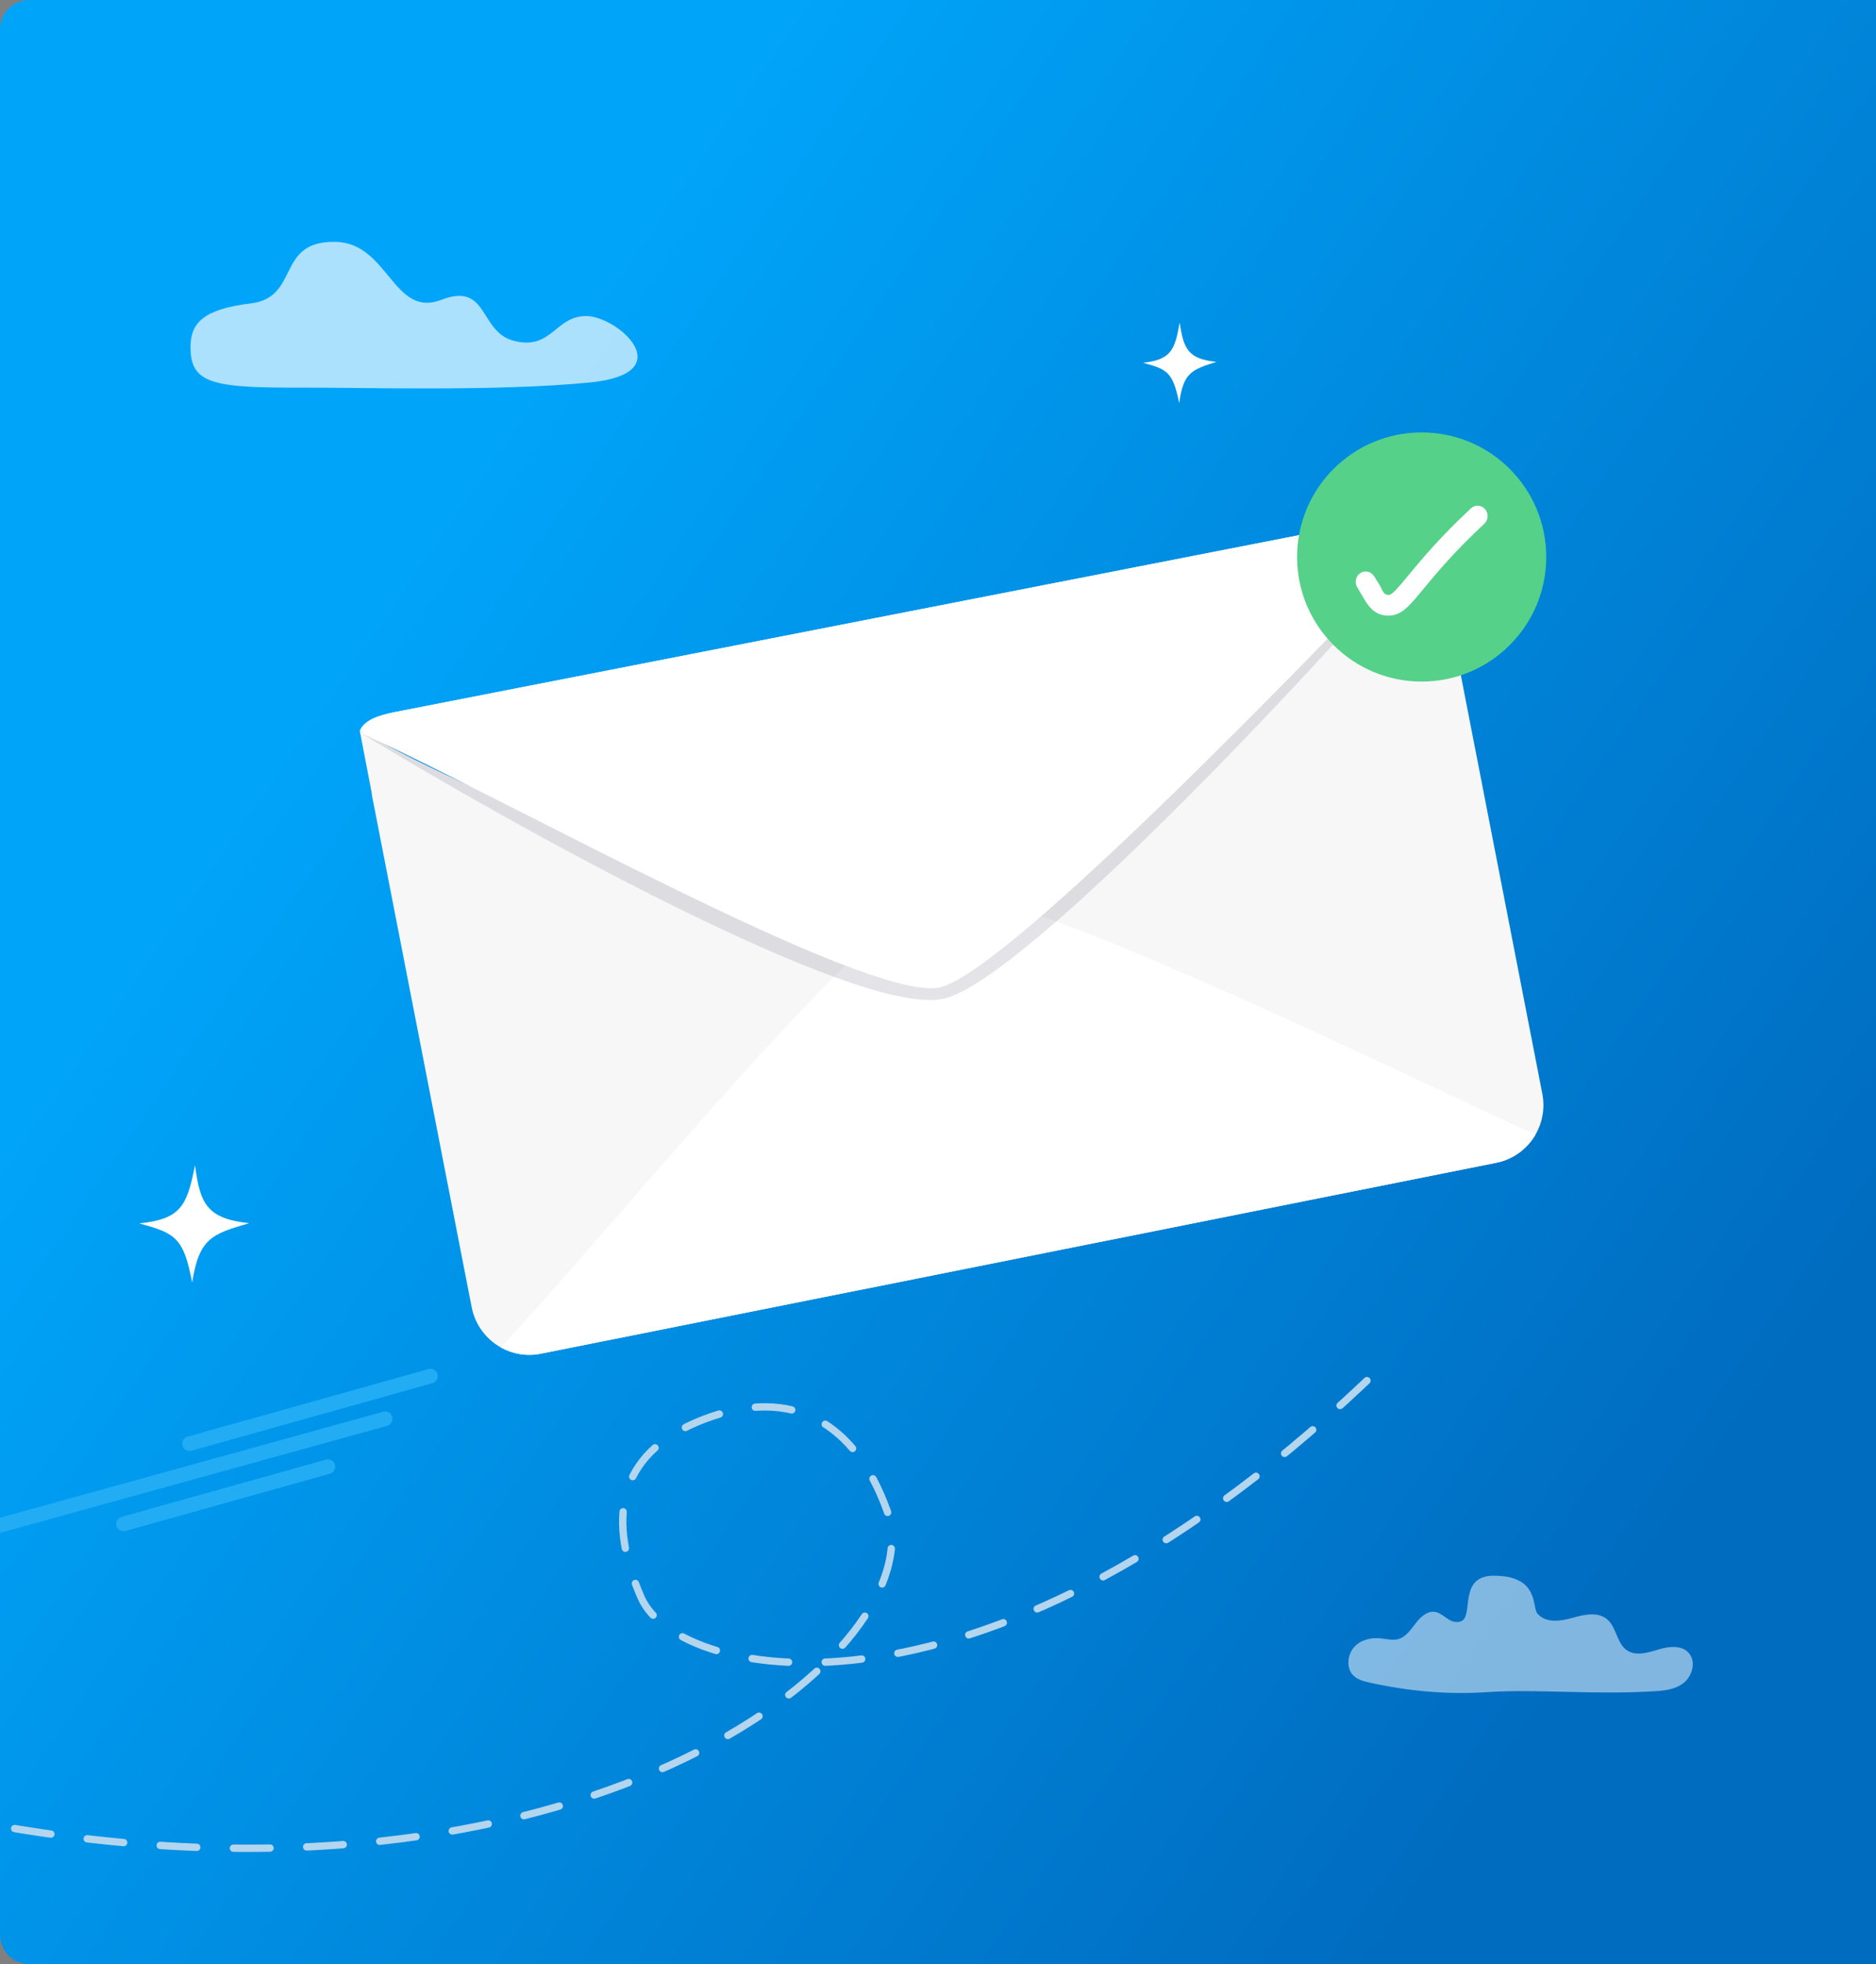 <svg width="256" height="268" viewBox="0 0 256 268" fill="none" xmlns="http://www.w3.org/2000/svg">
<rect x="0" y="0" width="256" height="268" fill="#808080" stroke="none"/>
<path d="M0 4C0 1.791 1.791 0 4 0H256V268H4C1.791 268 0 266.209 0 264V4Z" fill="url(#paint0_linear_39_2222)"/>
<g clip-path="url(#clip0_39_2222)">
<path d="M156 49.505C159.785 49.055 160.313 47.821 160.979 44C161.505 47.619 162.143 48.987 166 49.378C162.649 50.43 161.473 50.812 160.916 55C160.045 50.767 159.306 50.397 156 49.505Z" fill="white"/>
<path d="M19 166.931C24.686 166.335 25.514 164.547 26.613 159C27.305 164.27 28.229 166.273 34 166.901C28.948 168.379 27.173 168.916 26.225 175C25.036 168.828 23.934 168.278 19 166.931Z" fill="white"/>
<path opacity="0.5" d="M203.022 230.881C197.499 231.244 192.218 230.769 186.798 229.562C185.966 229.377 185.084 229.13 184.521 228.442C183.667 227.402 183.924 225.648 184.844 224.678C185.764 223.706 187.152 223.416 188.431 223.551C189.251 223.637 190.09 223.876 190.882 223.628C191.871 223.32 192.524 222.342 193.186 221.49C193.849 220.638 194.746 219.797 195.767 219.93C196.533 220.03 197.135 220.653 197.816 221.045C198.498 221.435 199.487 221.477 199.877 220.758C200.712 219.219 199.539 215 203.843 215C210.055 215 209.039 219.247 209.788 220.147C210.922 221.512 212.939 221.211 214.581 220.749C216.224 220.287 218.179 219.849 219.446 221.069C220.544 222.128 220.658 224.07 221.826 225.038C223.068 226.069 224.834 225.519 226.341 225.057C227.848 224.595 229.791 224.425 230.663 225.829C231.397 227.008 230.849 228.719 229.808 229.584C228.766 230.447 227.39 230.66 226.08 230.745C217.573 231.301 209.846 230.434 203.022 230.881Z" fill="white"/>
<path opacity="0.67" d="M79.992 43.122C84.278 43.122 93.082 50.936 80.498 52.188C67.913 53.44 49.067 52.863 41.44 52.892C28.992 52.934 25.903 52.411 26.002 47.18C26.06 44.154 27.649 42.193 34.211 41.401C41.039 40.576 37.55 32.769 45.883 33.005C52.981 33.207 53.706 43.424 60.199 40.92C66.694 38.416 65.334 45.241 70.084 46.493C75.307 47.867 75.709 43.122 79.992 43.122Z" fill="white"/>
<path d="M197.859 84.485L198.225 86.369C198.226 86.375 198.226 86.379 198.226 86.379L210.465 149.236C210.854 151.229 210.472 153.195 209.528 154.821C208.411 156.75 206.502 158.203 204.148 158.663L73.755 184.715C71.817 185.092 69.907 184.736 68.311 183.836C66.331 182.72 64.833 180.77 64.363 178.357L50.8 108.746C50.756 108.516 50.722 108.289 50.699 108.061L50.699 108.059C50.105 105.006 49.524 102.002 49.083 99.665C58.371 104.951 70.807 110.448 83.219 115.109C103.38 122.678 123.49 128.051 130.004 126.776C134.943 125.809 148.954 115.007 163.84 101.91C176.986 90.346 186.564 82.173 195.43 72.221C196.108 75.811 197.11 80.919 197.711 83.87L197.716 83.898C197.772 84.092 197.821 84.287 197.859 84.485Z" fill="#F7F7F7"/>
<path d="M209.53 154.821C208.412 156.748 206.504 158.202 204.15 158.663L73.757 184.715C71.821 185.092 69.911 184.735 68.316 183.835C83.041 168.353 118.363 124.115 128.387 121.927C137.514 119.933 192.78 147.263 209.53 154.821Z" fill="white"/>
<path d="M193.649 74.143C191.89 72.778 191.591 70.22 189.237 70.68L53.644 97.206C51.708 97.585 49.662 98.241 49.103 99.707C68.558 108.502 117.72 136.546 127.831 134.797C137.036 133.202 180.965 87.459 193.649 74.143Z" fill="white"/>
<path opacity="0.12" d="M195.486 72.546C193.727 71.181 192.897 71.247 190.543 71.71L54.951 98.235C53.014 98.614 50.654 98.744 49.513 100.179C68.929 112.031 116.677 138.728 128.645 136.301C139.919 134.01 183.127 87.505 195.486 72.546Z" fill="#1F1F3B"/>
<path d="M195.445 72.304C193.686 70.938 191.83 70.181 189.478 70.641L53.886 97.166C51.95 97.546 50.493 98.646 49.353 100.082C68.807 108.876 117.961 136.507 128.073 134.758C137.275 133.163 182.764 85.619 195.445 72.304Z" fill="white"/>
<g clip-path="url(#clip1_39_2222)">
<circle cx="194" cy="76" r="17" fill="#55D189"/>
<path fill-rule="evenodd" clip-rule="evenodd" d="M187.203 83.128C187.836 83.722 188.591 84.01 189.482 84C189.591 83.998 189.704 83.993 189.818 83.983C190.849 83.891 191.627 83.243 192.152 82.738C192.767 82.147 193.445 81.327 194.282 80.313L194.294 80.299C195.941 78.306 198.424 75.302 202.548 71.463C203.104 70.945 203.153 70.061 202.662 69.481C202.163 68.891 201.293 68.835 200.727 69.362C196.469 73.325 193.912 76.419 192.223 78.462C191.558 79.267 190.995 79.948 190.53 80.434C190.297 80.677 190.097 80.864 189.927 80.99C189.75 81.122 189.64 81.164 189.583 81.169C188.729 81.243 188.653 80.434 188.219 79.768L188.25 79.82C188.072 79.513 187.741 78.999 187.512 78.627C187.108 77.97 186.259 77.77 185.618 78.203C184.987 78.629 184.816 79.497 185.213 80.144C185.42 80.481 185.6 80.793 185.776 81.098L185.785 81.113L185.803 81.143C186.242 81.904 186.649 82.609 187.203 83.128Z" fill="white"/>
</g>
<path d="M2 249.5C80.5 262.5 128.035 225.258 121 206C116.665 194.133 108.145 189.03 96.082 193.65C83.625 198.421 83.067 207.843 87.5 218C92.519 229.5 135 238.5 188.5 186.5" stroke="#B3D5EE" stroke-linecap="round" stroke-linejoin="round" stroke-dasharray="5 5"/>
<path d="M58.735 187.768L25.866 196.984" stroke="#21ACF4" stroke-width="2" stroke-miterlimit="10" stroke-linecap="round" stroke-linejoin="round"/>
<path d="M52.549 193.593L-12.086 211.467" stroke="#21ACF4" stroke-width="2" stroke-miterlimit="10" stroke-linecap="round" stroke-linejoin="round"/>
<path d="M44.747 200.125L16.849 207.933" stroke="#21ACF4" stroke-width="2" stroke-miterlimit="10" stroke-linecap="round" stroke-linejoin="round"/>
</g>
<defs>
<linearGradient id="paint0_linear_39_2222" x1="108" y1="-6.221" x2="290.313" y2="119.468" gradientUnits="userSpaceOnUse">
<stop stop-color="#00A5FA"/>
<stop offset="0" stop-color="#00A5FA"/>
<stop offset="1" stop-color="#006CC0"/>
</linearGradient>
<clipPath id="clip0_39_2222">
<rect width="256" height="268" fill="white"/>
</clipPath>
<clipPath id="clip1_39_2222">
<rect width="34" height="34" fill="white" transform="translate(177 59)"/>
</clipPath>
</defs>
</svg>
